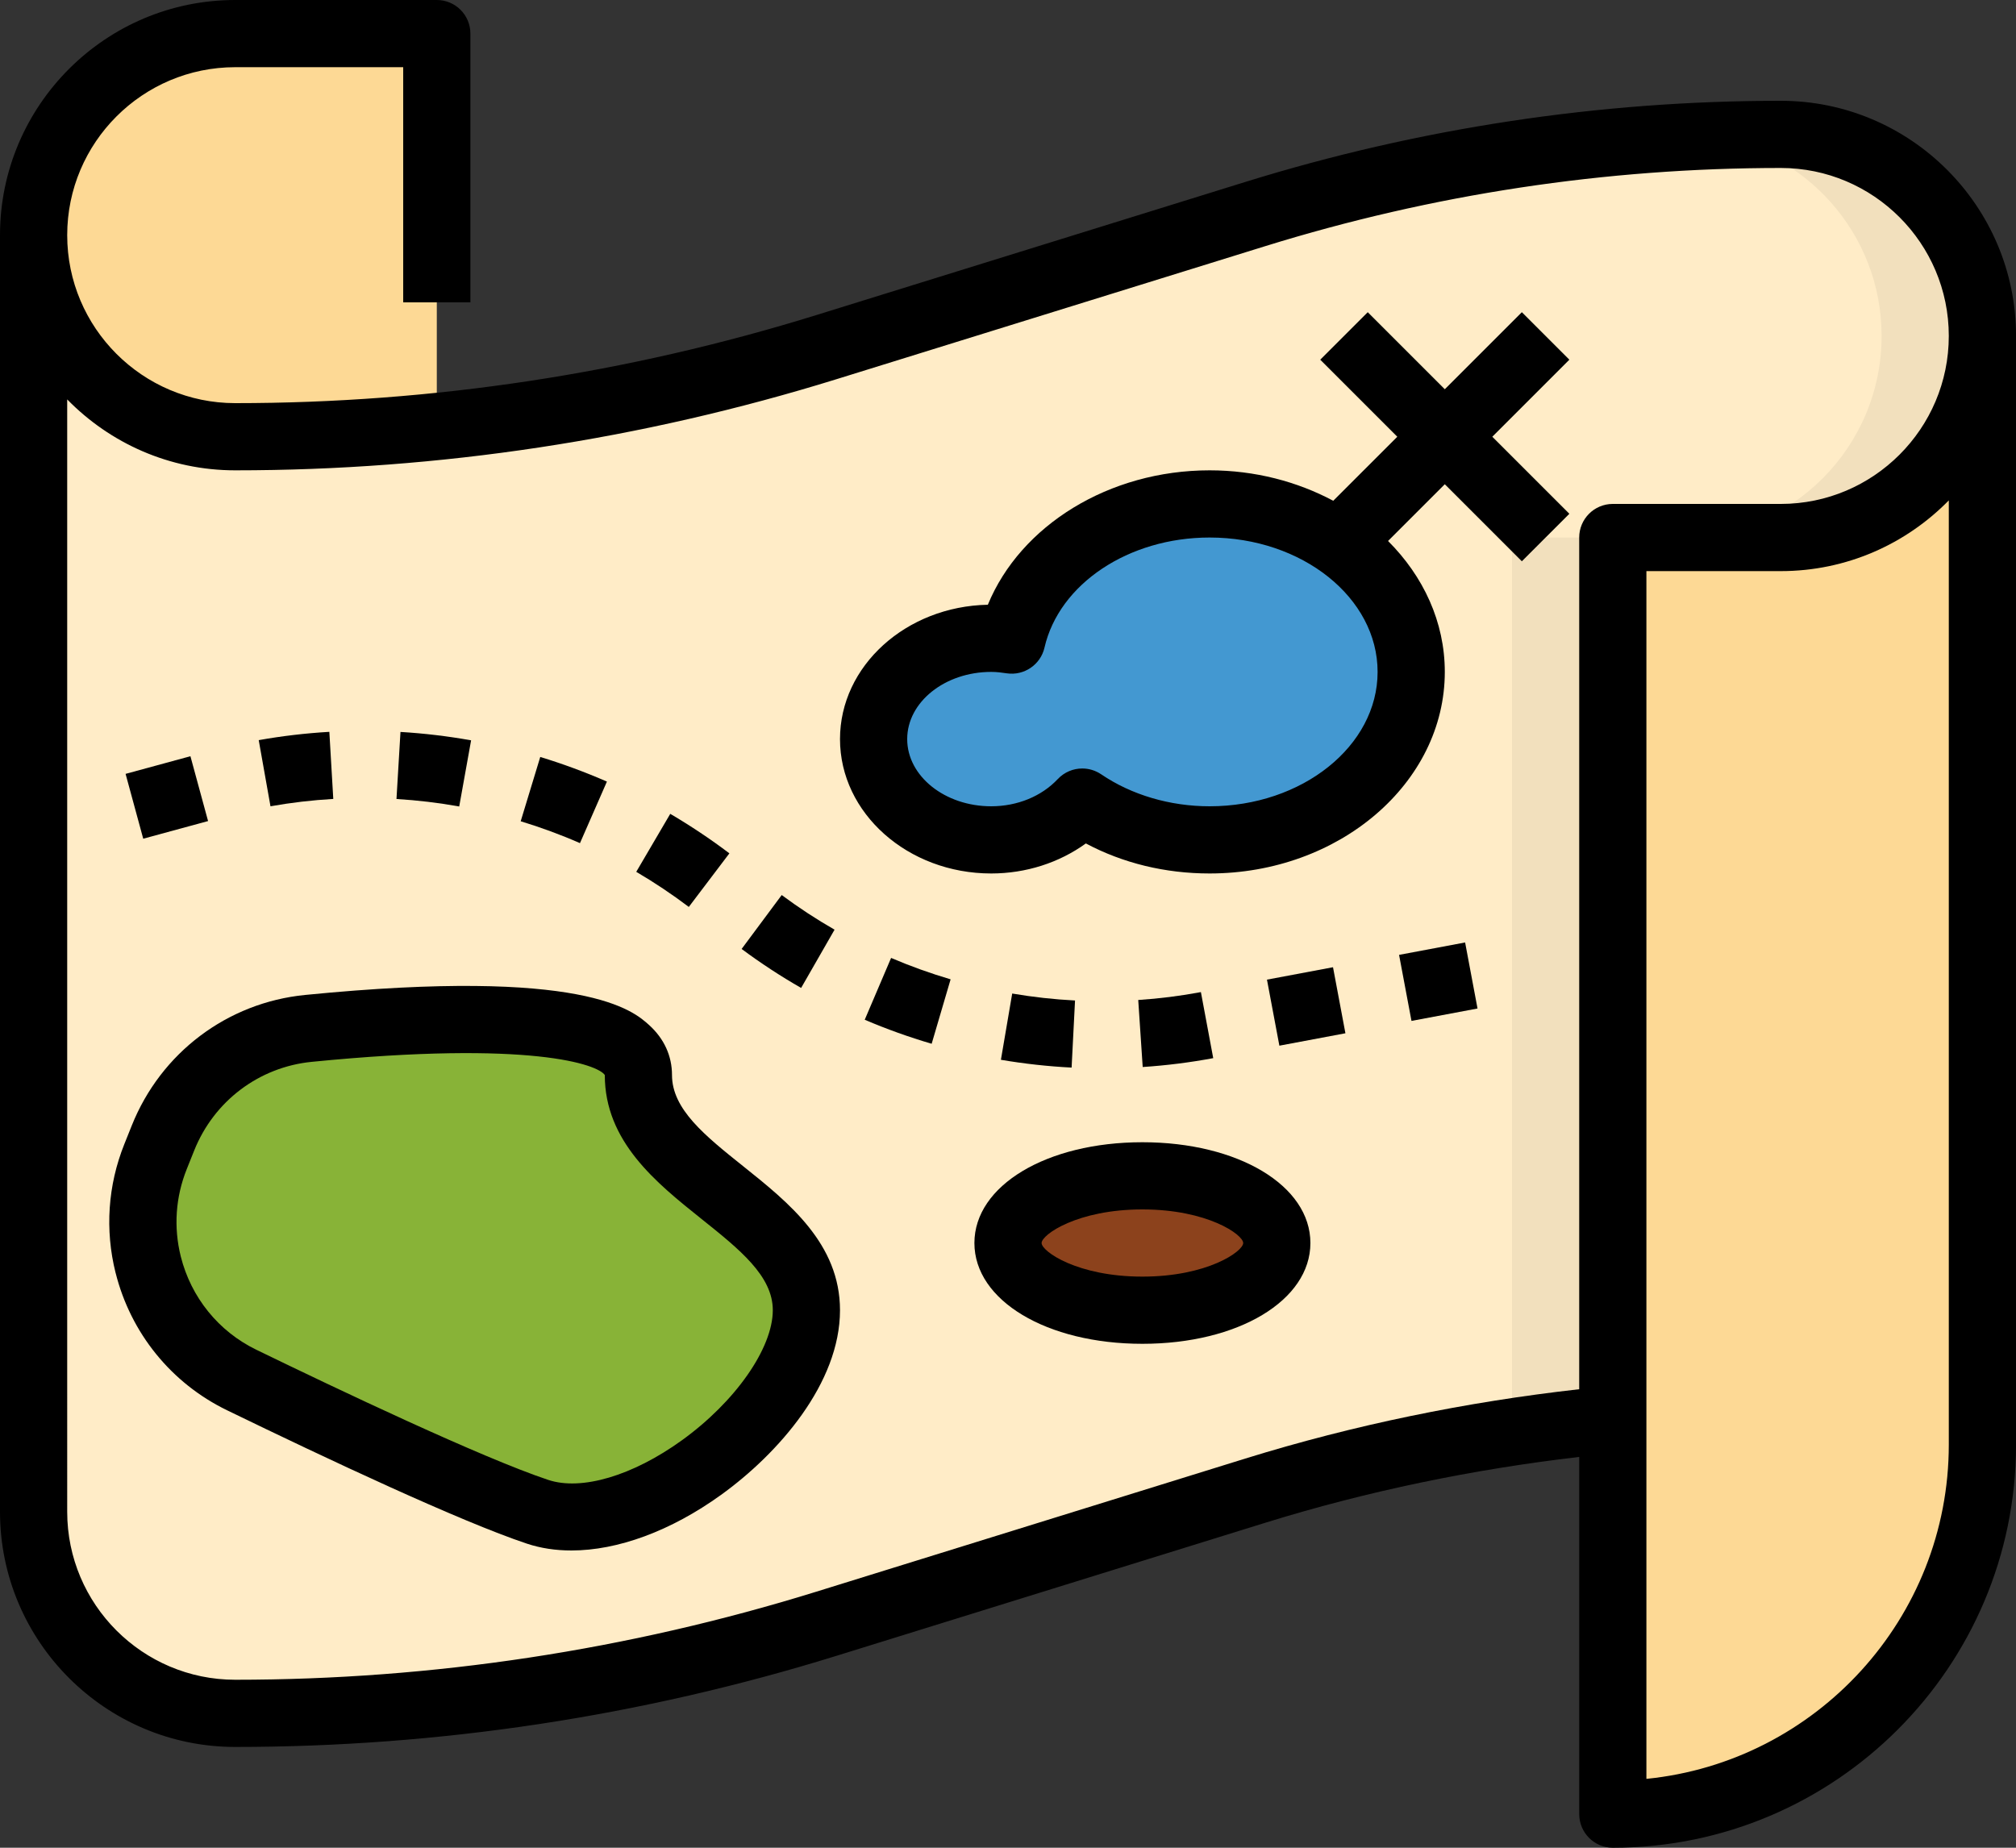 <?xml version="1.0" encoding="UTF-8"?><svg xmlns="http://www.w3.org/2000/svg" xmlns:xlink="http://www.w3.org/1999/xlink" height="55.0" preserveAspectRatio="xMidYMid meet" version="1.0" viewBox="2.0 5.0 60.0 55.0" width="60.0" zoomAndPan="magnify"><rect x="2.0" y="5.0" width="60.0" height="55.0" fill="#333333" stroke="none"/><g id="change1_1"><path d="M55,9c-5.303,0-10.576,0.799-15.641,2.371l-12.764,3.961C20.898,17.101,14.966,18,9,18 c-3.314,0-6-2.686-6-6v38c0,3.314,2.686,6,6,6c5.966,0,11.898-0.899,17.596-2.668l12.764-3.961c3.468-1.076,7.034-1.79,10.641-2.134 V21h5c3.314,0,6-2.686,6-6S58.314,9,55,9z" fill="#ffecc7"/></g><g id="change2_1"><path d="M55,21h-5v26.237V59c6.075,0,11-4.925,11-11V15C61,18.314,58.314,21,55,21z" fill="#fdd995"/></g><g id="change3_1"><path d="M21,37c0-2.034-5.973-1.77-9.822-1.389c-1.94,0.192-3.605,1.455-4.329,3.265l-0.221,0.552 c-0.409,1.022-0.485,2.147-0.218,3.214c0.376,1.503,1.391,2.76,2.784,3.436C11.788,47.338,16.003,49.334,18,50c3,1,8-3,8-6 S21,40,21,37z" fill="#88b337"/></g><g id="change4_1"><ellipse cx="36" cy="42" fill="#8c421c" rx="4" ry="2"/></g><g id="change5_1"><path d="M31.5,30c1.1,0,2.07-0.444,2.711-1.124C35.245,29.578,36.563,30,38,30c3.314,0,6-2.239,6-5 s-2.686-5-6-5c-2.925,0-5.358,1.745-5.889,4.053C31.912,24.023,31.709,24,31.5,24c-1.933,0-3.5,1.343-3.5,3S29.567,30,31.5,30z" fill="#4398d1"/></g><g id="change2_2"><path d="M15,18V6H9c-3.314,0-6,2.686-6,6v0c0,3.314,2.686,6,6,6H15z" fill="#fdd995"/></g><g id="change6_1"><path d="M47 21H50V47.237H47z" fill="#f2e0bd"/></g><g id="change6_2"><path d="M55,9c-0.75,0-1.499,0.02-2.248,0.052C55.71,9.423,58,11.942,58,15c0,3.314-2.686,6-6,6h3 c3.314,0,6-2.686,6-6S58.314,9,55,9z" fill="#f2e0bd"/></g><g id="change7_1"><path d="M55,8c-5.409,0-10.771,0.813-15.938,2.416L26.3,14.377C20.69,16.118,14.87,17,9,17c-2.757,0-5-2.243-5-5s2.243-5,5-5h5v7h2 V6c0-0.552-0.447-1-1-1H9c-3.859,0-7,3.14-7,7v38c0,3.86,3.141,7,7,7c6.071,0,12.092-0.913,17.893-2.712l12.763-3.961 c3.042-0.944,6.182-1.591,9.345-1.96V59c0,0.552,0.447,1,1,1c6.617,0,12-5.383,12-12V15C62,11.14,58.859,8,55,8z M60,48 c0,5.176-3.954,9.447-9,9.95V22h4c1.957,0,3.729-0.807,5-2.105V48z M55,20h-5c-0.553,0-1,0.448-1,1v25.352 c-3.364,0.378-6.703,1.061-9.938,2.064L26.3,52.377C20.69,54.118,14.87,55,9,55c-2.757,0-5-2.243-5-5V16.889 C5.272,18.19,7.042,19,9,19c6.071,0,12.092-0.913,17.893-2.712l12.764-3.961C44.629,10.783,49.792,10,55,10c2.757,0,5,2.243,5,5 S57.757,20,55,20z" fill="inherit"/></g><g id="change7_2"><path d="M24.125,39.719C22.984,38.807,22,38.02,22,37c0-0.57-0.235-1.084-0.68-1.487c-0.471-0.426-1.901-1.722-10.24-0.897 c-2.314,0.229-4.292,1.719-5.159,3.889L5.7,39.057c-0.49,1.224-0.58,2.548-0.261,3.828c0.001,0,0.001,0,0.001,0 c0.449,1.796,1.658,3.288,3.317,4.093c2.977,1.446,6.94,3.309,8.926,3.971c0.409,0.136,0.854,0.203,1.322,0.203 c1.376,0,2.957-0.576,4.453-1.654C25.171,48.264,27,46.172,27,44C27,42.02,25.473,40.797,24.125,39.719z M22.289,47.876 c-1.464,1.054-2.984,1.504-3.973,1.175c-1.982-0.661-6.292-2.71-8.685-3.873C8.506,44.633,7.686,43.62,7.38,42.4 c-0.217-0.87-0.155-1.769,0.178-2.6l0.221-0.552c0.589-1.474,1.93-2.486,3.499-2.641C17.825,35.958,19.8,36.692,20,37 c0,1.98,1.527,3.203,2.875,4.281C24.016,42.193,25,42.98,25,44C25,45.132,23.886,46.726,22.289,47.876z" fill="inherit"/></g><g id="change7_3"><path d="M36,39c-2.851,0-5,1.29-5,3s2.149,3,5,3s5-1.29,5-3S38.851,39,36,39z M36,43c-1.936,0-3-0.751-3-1s1.064-1,3-1s3,0.751,3,1 S37.936,43,36,43z" fill="inherit"/></g><g id="change7_4"><path d="M39.874 33.961H41.874V35.961H39.874z" fill="inherit" transform="rotate(-10.642 40.86 34.956)"/></g><g id="change7_5"><path d="M38.108,36.497l-0.367-1.966c-0.613,0.115-1.24,0.194-1.865,0.235l0.133,1.995C36.712,36.715,37.418,36.626,38.108,36.497z" fill="inherit"/></g><g id="change7_6"><path d="M33.995,34.781c-0.625-0.032-1.254-0.102-1.87-0.207l-0.336,1.972c0.692,0.118,1.4,0.196,2.104,0.232L33.995,34.781z" fill="inherit"/></g><g id="change7_7"><path d="M43.806 33.224H45.806V35.224H43.806z" fill="inherit" transform="rotate(-10.642 44.791 34.22)"/></g><g id="change7_8"><path d="M23.708,30.401c-0.562-0.425-1.154-0.82-1.76-1.176l-1.012,1.726c0.539,0.316,1.065,0.667,1.564,1.045L23.708,30.401z" fill="inherit"/></g><g id="change7_9"><path d="M16.021,27.037c-0.692-0.124-1.398-0.208-2.102-0.25L13.8,28.783c0.624,0.038,1.253,0.112,1.867,0.223L16.021,27.037z" fill="inherit"/></g><g id="change7_10"><path d="M11.919,28.781l-0.117-1.997c-0.703,0.041-1.411,0.124-2.102,0.247L10.05,29C10.664,28.891,11.292,28.817,11.919,28.781z" fill="inherit"/></g><g id="change7_11"><path d="M5.965 27.737H7.965V29.737H5.965z" fill="inherit" transform="rotate(-15.225 6.967 28.737)"/></g><g id="change7_12"><path d="M20.063,28.265c-0.645-0.282-1.312-0.528-1.984-0.733l-0.582,1.914c0.599,0.182,1.192,0.4,1.764,0.651L20.063,28.265z" fill="inherit"/></g><g id="change7_13"><path d="M27.736,35.354c0.646,0.276,1.317,0.517,1.992,0.715l0.564-1.918c-0.6-0.177-1.196-0.391-1.771-0.637L27.736,35.354z" fill="inherit"/></g><g id="change7_14"><path d="M26.838,32.673c-0.542-0.311-1.071-0.658-1.573-1.031l-1.193,1.605c0.565,0.42,1.161,0.811,1.771,1.16L26.838,32.673z" fill="inherit"/></g><g id="change7_15"><path d="M47.293,14.293L45,16.586l-2.293-2.293l-1.414,1.414L43.586,18l-1.906,1.906C40.609,19.335,39.351,19,38,19 c-2.994,0-5.628,1.639-6.6,4.001C28.965,23.048,27,24.824,27,27c0,2.206,2.019,4,4.5,4c1.033,0,2.022-0.319,2.817-0.894 C35.42,30.693,36.678,31,38,31c3.859,0,7-2.691,7-6c0-1.488-0.639-2.848-1.689-3.897L45,19.414l2.293,2.293l1.414-1.414L46.414,18 l2.293-2.293L47.293,14.293z M38,29c-1.178,0-2.324-0.338-3.227-0.952c-0.172-0.116-0.367-0.173-0.563-0.173 c-0.268,0-0.532,0.107-0.728,0.314C32.998,28.705,32.275,29,31.5,29c-1.379,0-2.5-0.897-2.5-2s1.121-2,2.5-2 c0.157,0,0.311,0.019,0.461,0.042c0.517,0.077,1.008-0.255,1.125-0.765C33.522,22.378,35.59,21,38,21c2.757,0,5,1.794,5,4 S40.757,29,38,29z" fill="inherit"/></g></svg>